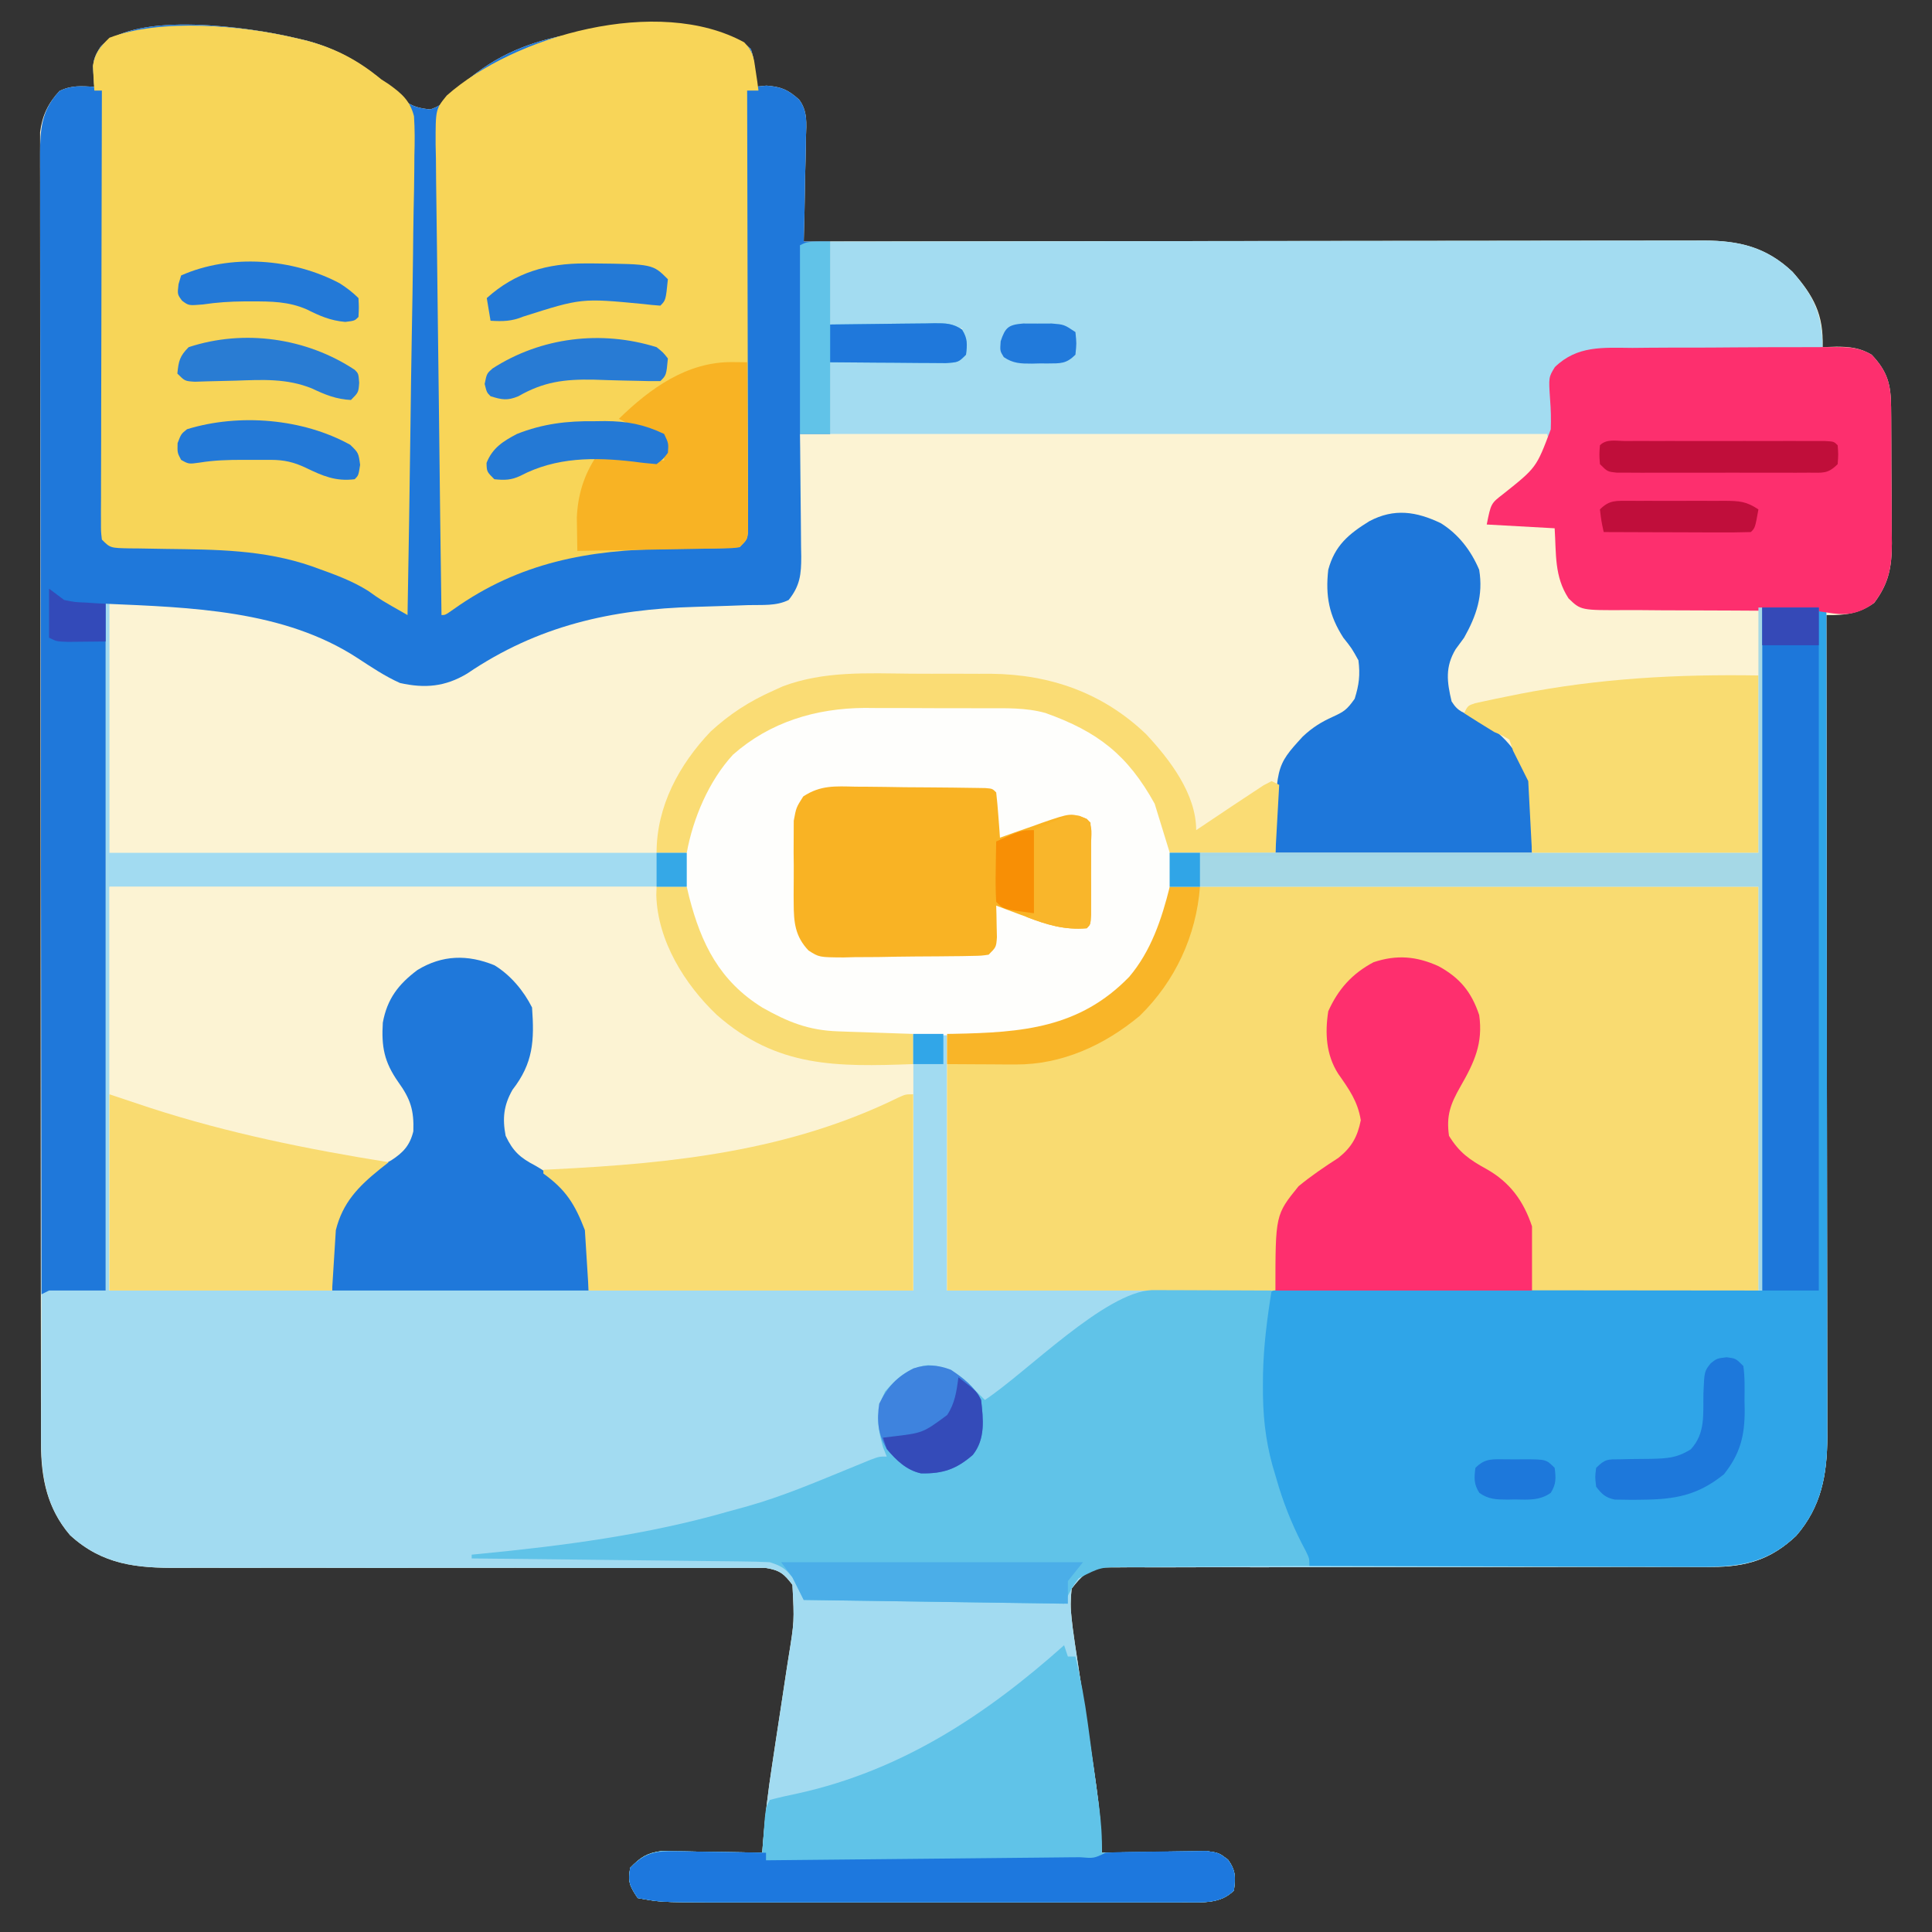 <svg xmlns="http://www.w3.org/2000/svg" width="512" height="512"><rect width="100%" height="100%" fill="#333333" stroke="none"/><path d="M0 0 C1.094 0.257 2.189 0.513 3.316 0.777 C13.867 3.626 21.343 9.099 29.113 16.617 C31.407 18.298 33.192 18.689 36 19 C39.899 17.781 42.201 14.865 45 12 C61.882 -3.047 83.582 -2.757 105 -2 C110.98 -1.588 116.424 -1.181 121 3 C122.158 6.473 122.069 9.361 122 13 C123.031 12.897 124.062 12.794 125.125 12.688 C129.099 13.008 130.808 13.752 133.761 16.381 C136.048 19.369 135.731 22.785 135.586 26.363 C135.577 27.155 135.569 27.947 135.56 28.763 C135.527 31.281 135.451 33.796 135.375 36.312 C135.345 38.024 135.318 39.736 135.293 41.447 C135.227 45.633 135.124 49.816 135 54 C136.891 53.997 136.891 53.997 138.82 53.994 C168.749 53.951 198.679 53.918 228.608 53.898 C232.293 53.895 235.978 53.893 239.663 53.89 C240.763 53.889 240.763 53.889 241.886 53.889 C253.76 53.88 265.633 53.864 277.507 53.846 C289.693 53.827 301.879 53.816 314.065 53.812 C321.583 53.809 329.1 53.8 336.618 53.784 C342.386 53.772 348.153 53.771 353.92 53.774 C356.284 53.773 358.648 53.769 361.012 53.762 C364.241 53.752 367.47 53.754 370.699 53.759 C371.633 53.754 372.567 53.748 373.529 53.742 C382.904 53.785 390.031 55.449 397 62 C402.628 68.363 405.339 73.344 405 82 C406.217 81.959 407.434 81.918 408.688 81.875 C412.255 81.894 414.855 82.165 418 84 C422.228 88.463 423.113 91.859 423.161 97.857 C423.171 98.818 423.18 99.78 423.19 100.77 C423.197 102.319 423.197 102.319 423.203 103.898 C423.209 104.966 423.215 106.034 423.22 107.134 C423.23 109.392 423.236 111.649 423.24 113.907 C423.25 117.355 423.281 120.802 423.312 124.25 C423.319 126.445 423.324 128.641 423.328 130.836 C423.34 131.864 423.353 132.893 423.366 133.952 C423.346 140.293 422.586 144.552 418.688 149.75 C414.77 152.652 410.731 153.104 406 153 C406.002 154.15 406.004 155.301 406.006 156.486 C406.049 183.817 406.082 211.149 406.102 238.48 C406.105 241.847 406.107 245.214 406.11 248.581 C406.111 249.586 406.111 249.586 406.111 250.612 C406.12 261.453 406.136 272.294 406.154 283.135 C406.173 294.265 406.184 305.396 406.188 316.527 C406.191 322.776 406.197 329.025 406.211 335.274 C406.225 341.159 406.229 347.044 406.226 352.929 C406.227 355.085 406.231 357.242 406.238 359.398 C406.248 362.351 406.246 365.303 406.241 368.256 C406.249 369.525 406.249 369.525 406.258 370.82 C406.209 380.838 404.683 389.285 398 397 C391.389 403.262 384.781 405.252 375.662 405.245 C374.957 405.247 374.252 405.249 373.526 405.252 C371.183 405.257 368.839 405.248 366.496 405.24 C364.808 405.241 363.121 405.243 361.433 405.246 C357.808 405.25 354.184 405.249 350.559 405.244 C344.827 405.236 339.096 405.247 333.364 405.261 C317.069 405.299 300.774 405.317 284.479 405.305 C275.472 405.299 266.466 405.311 257.459 405.342 C251.761 405.361 246.064 405.357 240.366 405.338 C236.823 405.331 233.281 405.345 229.739 405.365 C228.096 405.37 226.453 405.366 224.81 405.354 C222.567 405.337 220.327 405.352 218.084 405.374 C216.829 405.374 215.575 405.375 214.282 405.375 C210.084 406.175 208.588 407.659 206 411 C205.669 413.967 205.658 416.095 206 419 C206.141 420.219 206.141 420.219 206.284 421.463 C206.647 424.246 207.065 427.016 207.496 429.789 C207.649 430.81 207.802 431.831 207.96 432.883 C208.447 436.131 208.941 439.378 209.438 442.625 C213.501 469.239 213.501 469.239 214 481 C214.918 480.979 215.836 480.958 216.782 480.937 C220.197 480.868 223.61 480.818 227.025 480.78 C228.501 480.76 229.978 480.733 231.454 480.698 C233.579 480.65 235.703 480.627 237.828 480.609 C239.106 480.588 240.384 480.567 241.7 480.546 C245 481 245 481 247.425 482.829 C249.519 485.715 249.455 487.513 249 491 C245.436 494.564 240.892 494.125 236.068 494.127 C234.88 494.13 233.691 494.133 232.466 494.136 C231.171 494.134 229.875 494.131 228.54 494.129 C227.155 494.131 225.77 494.133 224.385 494.135 C220.628 494.139 216.872 494.137 213.115 494.134 C209.177 494.132 205.239 494.134 201.301 494.136 C194.683 494.138 188.066 494.135 181.448 494.13 C173.813 494.125 166.178 494.127 158.544 494.132 C151.978 494.137 145.412 494.137 138.846 494.135 C134.93 494.133 131.013 494.133 127.097 494.136 C123.41 494.139 119.723 494.137 116.036 494.131 C114.049 494.129 112.062 494.132 110.076 494.136 C97.102 494.105 97.102 494.105 91 493 C88.839 489.758 88.358 488.763 89 485 C91.75 482.185 93.389 481.084 97.322 480.546 C99.168 480.577 99.168 480.577 101.051 480.609 C101.71 480.615 102.368 480.621 103.047 480.627 C105.136 480.649 107.224 480.699 109.312 480.75 C110.735 480.77 112.158 480.788 113.58 480.805 C117.054 480.849 120.527 480.918 124 481 C124.053 480.265 124.107 479.529 124.161 478.772 C124.708 471.696 125.541 464.726 126.629 457.715 C126.945 455.617 127.261 453.518 127.576 451.42 C128.069 448.172 128.564 444.925 129.064 441.678 C129.551 438.504 130.028 435.328 130.504 432.152 C130.654 431.197 130.804 430.241 130.958 429.257 C132.514 419.635 132.514 419.635 132 410 C129.755 407.008 128.57 406.089 124.831 405.503 C122.941 405.506 122.941 405.506 121.012 405.508 C120.308 405.503 119.605 405.499 118.88 405.494 C116.522 405.483 114.166 405.5 111.808 405.518 C110.117 405.515 108.427 405.511 106.737 405.506 C103.095 405.497 99.454 405.501 95.813 405.514 C90.051 405.534 84.29 405.525 78.528 405.51 C65.25 405.481 51.972 405.492 38.695 405.503 C26.539 405.512 14.383 405.513 2.227 405.483 C-3.496 405.469 -9.219 405.475 -14.941 405.496 C-18.51 405.505 -22.079 405.498 -25.648 405.486 C-27.297 405.484 -28.946 405.488 -30.595 405.5 C-41.763 405.578 -50.846 404.701 -59.43 396.836 C-65.473 389.771 -67.121 381.777 -67.131 372.703 C-67.135 371.451 -67.139 370.199 -67.143 368.91 C-67.142 367.528 -67.141 366.147 -67.14 364.766 C-67.143 363.292 -67.146 361.819 -67.149 360.345 C-67.158 356.3 -67.159 352.255 -67.16 348.21 C-67.162 343.846 -67.169 339.482 -67.176 335.118 C-67.19 325.579 -67.196 316.04 -67.2 306.501 C-67.203 300.545 -67.207 294.59 -67.212 288.635 C-67.224 272.149 -67.234 255.663 -67.238 239.177 C-67.238 238.122 -67.238 237.068 -67.238 235.981 C-67.238 234.924 -67.239 233.866 -67.239 232.777 C-67.239 230.635 -67.24 228.492 -67.24 226.35 C-67.24 225.287 -67.241 224.225 -67.241 223.13 C-67.245 205.898 -67.262 188.666 -67.286 171.434 C-67.309 153.744 -67.322 136.055 -67.323 118.365 C-67.324 108.432 -67.33 98.499 -67.348 88.566 C-67.363 80.111 -67.368 71.656 -67.36 63.201 C-67.356 58.887 -67.357 54.572 -67.371 50.258 C-67.384 46.309 -67.383 42.36 -67.37 38.411 C-67.369 36.982 -67.372 35.552 -67.38 34.123 C-67.391 32.181 -67.382 30.239 -67.372 28.297 C-67.373 26.679 -67.373 26.679 -67.374 25.027 C-66.836 20.674 -65.241 17.33 -62.25 14.125 C-59.115 12.558 -56.449 12.801 -53 13 C-53.083 11.783 -53.165 10.566 -53.25 9.312 C-53.463 6.168 -53.029 5.047 -51.316 2.312 C-41.788 -7.2 -11.886 -2.792 0 0 Z " fill="#FCF3D3" transform="translate(78,10)"></path><path d="M0 0 C0.33 0 0.66 0 1 0 C1 82.5 1 165 1 250 C5.95 250 10.9 250 16 250 C16 189.94 16 129.88 16 68 C16.33 68 16.66 68 17 68 C17 89.78 17 111.56 17 134 C67.49 134 117.98 134 170 134 C170 136.97 170 139.94 170 143 C119.51 143 69.02 143 17 143 C17 178.31 17 213.62 17 250 C36.47 250 55.94 250 76 250 C76 244.72 76 239.44 76 234 C77.734 227.246 80.555 222.205 86.441 218.438 C88.176 217.427 89.927 216.443 91.695 215.492 C94.88 213.43 96.624 211.528 97.539 207.809 C97.742 202.222 96.79 199.243 93.5 194.688 C89.812 189.395 89.062 185.424 89.449 179.02 C90.598 172.722 93.571 168.85 98.625 165.062 C104.039 161.754 108.897 161.22 115.055 162.391 C121.026 164.203 124.382 168.06 128 173 C130.197 177.393 129.328 183.205 129 188 C127.693 191.595 126.152 193.804 123.812 196.812 C121.487 200.903 121.109 204.383 122 209 C123.93 213.088 125.838 214.812 129.812 216.875 C137.652 221.343 140.429 225.668 144 234 C144 239.28 144 244.56 144 250 C172.38 250 200.76 250 230 250 C230 227.56 230 205.12 230 182 C232.97 182 235.94 182 239 182 C239 204.44 239 226.88 239 250 C310.28 250 381.56 250 455 250 C455 190.27 455 130.54 455 69 C470 69 470 69 472 70 C472.046 98.621 472.081 127.242 472.102 155.863 C472.105 159.244 472.107 162.626 472.11 166.008 C472.111 167.018 472.111 167.018 472.111 168.048 C472.12 178.938 472.136 189.827 472.154 200.716 C472.173 211.897 472.184 223.077 472.188 234.258 C472.191 240.535 472.197 246.811 472.211 253.088 C472.225 259 472.229 264.911 472.226 270.822 C472.227 272.989 472.231 275.155 472.238 277.321 C472.248 280.287 472.246 283.252 472.241 286.218 C472.249 287.493 472.249 287.493 472.258 288.794 C472.209 298.822 470.69 307.276 464 315 C457.389 321.262 450.781 323.252 441.662 323.245 C440.957 323.247 440.252 323.249 439.526 323.252 C437.183 323.257 434.839 323.248 432.496 323.24 C430.808 323.241 429.121 323.243 427.433 323.246 C423.808 323.25 420.184 323.249 416.559 323.244 C410.827 323.236 405.096 323.247 399.364 323.261 C383.069 323.299 366.774 323.317 350.479 323.305 C341.472 323.299 332.466 323.311 323.459 323.342 C317.761 323.361 312.064 323.357 306.366 323.338 C302.823 323.331 299.281 323.345 295.739 323.365 C294.096 323.37 292.453 323.366 290.81 323.354 C288.567 323.337 286.327 323.352 284.084 323.374 C282.829 323.374 281.575 323.375 280.282 323.375 C276.084 324.175 274.588 325.659 272 329 C271.669 331.967 271.658 334.095 272 337 C272.141 338.219 272.141 338.219 272.284 339.463 C272.647 342.246 273.065 345.016 273.496 347.789 C273.649 348.81 273.802 349.831 273.96 350.883 C274.447 354.131 274.941 357.378 275.438 360.625 C279.501 387.239 279.501 387.239 280 399 C280.918 398.979 281.836 398.958 282.782 398.937 C286.197 398.868 289.61 398.818 293.025 398.78 C294.501 398.76 295.978 398.733 297.454 398.698 C299.579 398.65 301.703 398.627 303.828 398.609 C305.106 398.588 306.384 398.567 307.7 398.546 C311 399 311 399 313.425 400.829 C315.519 403.715 315.455 405.513 315 409 C311.436 412.564 306.892 412.125 302.068 412.127 C300.88 412.13 299.691 412.133 298.466 412.136 C297.171 412.134 295.875 412.131 294.54 412.129 C293.155 412.131 291.77 412.133 290.385 412.135 C286.628 412.139 282.872 412.137 279.115 412.134 C275.177 412.132 271.239 412.134 267.301 412.136 C260.683 412.138 254.066 412.135 247.448 412.13 C239.813 412.125 232.178 412.127 224.544 412.132 C217.978 412.137 211.412 412.137 204.846 412.135 C200.93 412.133 197.013 412.133 193.097 412.136 C189.41 412.139 185.723 412.137 182.036 412.131 C180.049 412.129 178.062 412.132 176.076 412.136 C163.102 412.105 163.102 412.105 157 411 C154.839 407.758 154.358 406.763 155 403 C157.75 400.185 159.389 399.084 163.322 398.546 C165.168 398.577 165.168 398.577 167.051 398.609 C167.71 398.615 168.368 398.621 169.047 398.627 C171.136 398.649 173.224 398.699 175.312 398.75 C176.735 398.77 178.158 398.788 179.58 398.805 C183.054 398.849 186.527 398.918 190 399 C190.053 398.265 190.107 397.529 190.161 396.772 C190.708 389.696 191.541 382.726 192.629 375.715 C192.945 373.617 193.261 371.518 193.576 369.42 C194.069 366.172 194.564 362.925 195.064 359.678 C195.551 356.504 196.028 353.328 196.504 350.152 C196.654 349.197 196.804 348.241 196.958 347.257 C198.514 337.635 198.514 337.635 198 328 C195.755 325.008 194.57 324.089 190.831 323.503 C188.941 323.506 188.941 323.506 187.012 323.508 C186.308 323.503 185.605 323.499 184.88 323.494 C182.522 323.483 180.166 323.5 177.808 323.518 C176.117 323.515 174.427 323.511 172.737 323.506 C169.095 323.497 165.454 323.501 161.813 323.514 C156.051 323.534 150.29 323.525 144.528 323.51 C131.25 323.481 117.972 323.492 104.695 323.503 C92.539 323.512 80.383 323.513 68.227 323.483 C62.504 323.469 56.781 323.475 51.059 323.496 C47.49 323.505 43.921 323.498 40.352 323.486 C38.703 323.484 37.054 323.488 35.405 323.5 C24.237 323.578 15.154 322.701 6.57 314.836 C-0.102 307.035 -1.162 298.359 -1.105 288.44 C-1.105 287.591 -1.104 286.742 -1.103 285.867 C-1.099 283.024 -1.088 280.181 -1.076 277.337 C-1.072 275.286 -1.067 273.236 -1.064 271.185 C-1.052 265.613 -1.033 260.041 -1.012 254.47 C-1 251.023 -0.989 247.576 -0.979 244.129 C-0.931 228.639 -0.871 213.148 -0.806 197.658 C-0.778 190.783 -0.75 183.909 -0.722 177.035 C-0.673 164.787 -0.623 152.539 -0.573 140.291 C-0.524 128.431 -0.475 116.572 -0.427 104.712 C-0.424 103.974 -0.421 103.237 -0.418 102.477 C-0.403 98.774 -0.388 95.072 -0.373 91.369 C-0.25 60.913 -0.125 30.456 0 0 Z " fill="#A2DBF1" transform="translate(12,92)"></path><path d="M0 0 C1.135 -0.007 2.27 -0.013 3.44 -0.02 C5.831 -0.03 8.222 -0.035 10.613 -0.035 C14.241 -0.039 17.867 -0.075 21.494 -0.113 C23.829 -0.119 26.165 -0.123 28.5 -0.125 C29.569 -0.139 30.638 -0.154 31.74 -0.169 C44.089 -0.095 55.872 3.979 65.137 12.301 C75.499 23.154 77.949 33.472 77.949 48.336 C129.429 48.336 180.909 48.336 233.949 48.336 C233.949 83.646 233.949 118.956 233.949 155.336 C162.999 155.336 92.049 155.336 18.949 155.336 C18.949 132.896 18.949 110.456 18.949 87.336 C15.979 87.336 13.009 87.336 9.949 87.336 C9.949 109.776 9.949 132.216 9.949 155.336 C-18.431 155.336 -46.811 155.336 -76.051 155.336 C-76.381 150.056 -76.711 144.776 -77.051 139.336 C-80.806 129.395 -86.24 124.657 -95.352 119.609 C-97.989 117.633 -98.824 115.474 -99.457 112.293 C-99.719 106.31 -98.052 103.019 -94.461 98.281 C-90.755 93.169 -91.3 86.338 -92.051 80.336 C-94.708 74.568 -98.954 70.89 -104.863 68.648 C-112.027 67.625 -117.039 68.208 -123.051 72.336 C-128.565 78.14 -129.648 83.009 -129.586 90.891 C-128.828 95.772 -126.46 98.756 -123.629 102.703 C-121.11 106.906 -120.903 110.621 -122.051 115.336 C-124.69 119.91 -127.488 121.664 -132.051 124.211 C-137.028 127.029 -139.771 130.098 -142.051 135.336 C-143.676 141.836 -143.633 148.649 -144.051 155.336 C-163.521 155.336 -182.991 155.336 -203.051 155.336 C-203.051 120.026 -203.051 84.716 -203.051 48.336 C-152.561 48.336 -102.071 48.336 -50.051 48.336 C-50.051 44.376 -50.051 40.416 -50.051 36.336 C-47.746 25.838 -42.733 15.976 -34.051 9.336 C-22.688 2.133 -13.282 0.027 0 0 Z " fill="#FCF3D3" transform="translate(232.051,186.664)"></path><path d="M0 0 C1.094 0.257 2.189 0.513 3.316 0.777 C13.867 3.626 21.343 9.099 29.113 16.617 C31.407 18.298 33.192 18.689 36 19 C39.899 17.781 42.201 14.865 45 12 C61.882 -3.047 83.582 -2.757 105 -2 C110.98 -1.588 116.424 -1.181 121 3 C122.158 6.473 122.069 9.361 122 13 C123.031 12.897 124.062 12.794 125.125 12.688 C129.099 13.008 130.808 13.752 133.761 16.381 C136.048 19.369 135.731 22.785 135.586 26.363 C135.577 27.155 135.569 27.947 135.56 28.763 C135.527 31.281 135.451 33.796 135.375 36.312 C135.345 38.024 135.318 39.736 135.293 41.447 C135.227 45.633 135.124 49.816 135 54 C137.31 54 139.62 54 142 54 C142 61.26 142 68.52 142 76 C144.347 75.965 146.695 75.93 149.113 75.895 C151.387 75.871 153.661 75.853 155.934 75.835 C157.514 75.82 159.095 75.8 160.675 75.774 C162.946 75.737 165.217 75.72 167.488 75.707 C168.548 75.684 168.548 75.684 169.629 75.66 C172.546 75.659 174.514 75.661 176.95 77.358 C178.436 79.682 178.346 81.301 178 84 C176 86 176 86 172.652 86.227 C171.224 86.227 169.795 86.215 168.367 86.195 C167.239 86.191 167.239 86.191 166.089 86.187 C163.684 86.176 161.28 86.15 158.875 86.125 C157.246 86.115 155.617 86.106 153.988 86.098 C149.992 86.077 145.996 86.038 142 86 C142 92.27 142 98.54 142 105 C139.36 105 136.72 105 134 105 C134.024 106.733 134.024 106.733 134.048 108.501 C134.102 112.796 134.136 117.092 134.165 121.388 C134.18 123.245 134.2 125.103 134.226 126.96 C134.263 129.634 134.28 132.307 134.293 134.98 C134.308 135.808 134.324 136.635 134.34 137.487 C134.341 142.151 134.042 145.215 131 149 C127.687 150.656 123.968 150.261 120.32 150.359 C118.504 150.423 116.687 150.489 114.871 150.555 C112.029 150.654 109.187 150.748 106.343 150.823 C84.001 151.433 64.46 155.839 45.812 168.5 C40.003 171.995 34.587 172.484 28 171 C24 169.212 20.394 166.777 16.734 164.387 C-2.82 151.634 -27.523 150.977 -50 150 C-50 210.06 -50 270.12 -50 332 C-54.95 332 -59.9 332 -65 332 C-65.66 332.33 -66.32 332.66 -67 333 C-67.069 293.483 -67.122 253.965 -67.153 214.448 C-67.157 209.784 -67.161 205.12 -67.165 200.456 C-67.166 199.528 -67.166 198.599 -67.167 197.642 C-67.18 182.602 -67.204 167.562 -67.231 152.521 C-67.259 137.092 -67.276 121.663 -67.282 106.234 C-67.286 96.711 -67.299 87.188 -67.324 77.665 C-67.34 71.137 -67.344 64.61 -67.341 58.082 C-67.339 54.314 -67.342 50.547 -67.358 46.779 C-67.375 42.695 -67.369 38.612 -67.361 34.528 C-67.37 33.336 -67.378 32.143 -67.387 30.914 C-67.351 24.201 -67.035 19.251 -62.25 14.125 C-59.115 12.558 -56.449 12.801 -53 13 C-53.083 11.783 -53.165 10.566 -53.25 9.312 C-53.463 6.168 -53.029 5.047 -51.316 2.312 C-41.788 -7.2 -11.886 -2.792 0 0 Z " fill="#1F78DA" transform="translate(78,10)"></path><path d="M0 0 C51.48 0 102.96 0 156 0 C156 35.31 156 70.62 156 107 C85.05 107 14.1 107 -59 107 C-59 84.56 -59 62.12 -59 39 C-51.74 38.67 -44.48 38.34 -37 38 C-24.276 35.064 -14.596 29.879 -7 19 C-3.845 12.85 -1.899 6.648 0 0 Z " fill="#F9DB71" transform="translate(310,235)"></path><path d="M0 0 C15 0 15 0 17 1 C17.046 29.621 17.081 58.242 17.102 86.863 C17.105 90.244 17.107 93.626 17.11 97.008 C17.11 97.682 17.111 98.355 17.111 99.048 C17.12 109.938 17.136 120.827 17.154 131.716 C17.173 142.897 17.184 154.077 17.188 165.258 C17.191 171.535 17.197 177.811 17.211 184.088 C17.225 190 17.229 195.911 17.226 201.822 C17.227 203.989 17.231 206.155 17.238 208.321 C17.248 211.287 17.246 214.252 17.241 217.218 C17.246 218.068 17.252 218.918 17.258 219.794 C17.209 229.822 15.69 238.276 9 246 C1.042 253.538 -6.695 254.3 -17.26 254.227 C-18.929 254.227 -18.929 254.227 -20.632 254.228 C-24.295 254.227 -27.958 254.211 -31.621 254.195 C-34.167 254.192 -36.713 254.189 -39.259 254.187 C-45.265 254.18 -51.271 254.164 -57.278 254.144 C-64.119 254.122 -70.961 254.111 -77.803 254.101 C-91.868 254.08 -105.934 254.045 -120 254 C-121.122 251.798 -122.24 249.593 -123.355 247.387 C-123.67 246.771 -123.984 246.155 -124.308 245.52 C-127.164 239.857 -129.315 234.121 -131 228 C-131.226 227.202 -131.451 226.404 -131.684 225.582 C-134.796 212.08 -134.319 195.446 -131 182 C-130 181 -130 181 -127.847 180.877 C-126.41 180.878 -126.41 180.878 -124.944 180.88 C-123.852 180.878 -122.759 180.877 -121.633 180.876 C-120.418 180.879 -119.204 180.883 -117.953 180.886 C-116.664 180.886 -115.375 180.886 -114.048 180.886 C-110.55 180.886 -107.053 180.892 -103.556 180.899 C-100.279 180.904 -97.001 180.905 -93.724 180.905 C-84.128 180.911 -74.533 180.925 -64.938 180.938 C-43.508 180.958 -22.079 180.979 0 181 C0 121.27 0 61.54 0 0 Z " fill="#2FA5E8" transform="translate(467,161)"></path><path d="M0 0 C30.311 -0.045 60.622 -0.081 90.933 -0.102 C94.513 -0.105 98.093 -0.107 101.672 -0.11 C102.741 -0.111 102.741 -0.111 103.832 -0.111 C115.366 -0.12 126.9 -0.136 138.434 -0.154 C150.272 -0.173 162.11 -0.184 173.948 -0.188 C180.596 -0.191 187.244 -0.197 193.892 -0.211 C200.15 -0.225 206.408 -0.229 212.665 -0.226 C214.961 -0.227 217.257 -0.231 219.554 -0.238 C222.691 -0.248 225.828 -0.246 228.965 -0.241 C230.325 -0.249 230.325 -0.249 231.712 -0.258 C241.01 -0.215 248.096 1.509 255 8 C261.083 14.877 263.092 19.921 263 29 C262.199 29.001 261.398 29.003 260.573 29.004 C253.01 29.022 245.448 29.064 237.886 29.132 C233.998 29.166 230.111 29.191 226.224 29.196 C222.469 29.2 218.715 29.228 214.961 29.273 C213.531 29.286 212.102 29.291 210.672 29.286 C201.922 28.95 201.922 28.95 194.125 32.24 C191.922 35.101 191.241 36.313 191.195 39.863 C191.17 40.75 191.144 41.636 191.117 42.549 C191.12 43.461 191.122 44.373 191.125 45.312 C191.104 46.244 191.084 47.175 191.062 48.135 C191.016 50.424 190.996 52.71 191 55 C190.67 53.68 190.34 52.36 190 51 C127.3 51 64.6 51 0 51 C0 44.73 0 38.46 0 32 C2.443 31.939 4.886 31.879 7.402 31.816 C9.759 31.755 12.115 31.691 14.471 31.628 C16.114 31.584 17.756 31.543 19.398 31.503 C21.754 31.445 24.109 31.381 26.465 31.316 C27.203 31.3 27.942 31.283 28.703 31.266 C32.143 31.465 32.143 31.465 35 30 C35 27.69 35 25.38 35 23 C23.45 22.67 11.9 22.34 0 22 C0 14.74 0 7.48 0 0 Z " fill="#A3DCF1" transform="translate(220,64)"></path><path d="M0 0 C1.642 0.385 1.642 0.385 3.316 0.777 C11.003 2.853 16.876 5.942 23 11 C23.649 11.419 24.298 11.838 24.967 12.27 C28.392 14.728 30.648 16.617 31.712 20.794 C31.945 24.284 31.924 27.691 31.816 31.187 C31.808 32.505 31.799 33.823 31.79 35.18 C31.766 38.778 31.692 42.373 31.609 45.97 C31.531 49.735 31.498 53.5 31.461 57.265 C31.383 64.388 31.264 71.509 31.131 78.631 C30.981 86.742 30.876 94.853 30.776 102.965 C30.568 119.644 30.303 136.322 30 153 C22.922 148.985 22.922 148.985 19.625 146.625 C15.539 144.053 11.212 142.434 6.688 140.812 C6.001 140.563 5.314 140.313 4.606 140.055 C-8.118 135.662 -20.775 135.636 -34.073 135.468 C-36.487 135.435 -38.902 135.39 -41.316 135.344 C-42.059 135.338 -42.802 135.333 -43.567 135.328 C-48.774 135.226 -48.774 135.226 -51 133 C-51.246 130.895 -51.246 130.895 -51.241 128.242 C-51.243 127.238 -51.246 126.234 -51.249 125.199 C-51.238 123.541 -51.238 123.541 -51.227 121.849 C-51.227 120.688 -51.228 119.527 -51.228 118.331 C-51.227 114.478 -51.211 110.626 -51.195 106.773 C-51.192 104.108 -51.189 101.443 -51.187 98.778 C-51.181 92.47 -51.164 86.163 -51.144 79.855 C-51.122 72.675 -51.111 65.495 -51.101 58.315 C-51.08 43.543 -51.045 28.772 -51 14 C-51.66 14 -52.32 14 -53 14 C-53.109 12.606 -53.186 11.209 -53.25 9.812 C-53.296 9.035 -53.343 8.258 -53.391 7.457 C-52.841 4.001 -51.472 2.435 -49 0 C-35.347 -5.211 -13.869 -3.258 0 0 Z " fill="#F7D558" transform="translate(78,10)"></path><path d="M0 0 C2.374 2.374 2.566 4.177 3.031 7.469 C3.181 8.463 3.33 9.456 3.484 10.48 C3.582 11.24 3.68 11.999 3.781 12.781 C2.791 12.781 1.801 12.781 0.781 12.781 C0.783 13.393 0.785 14.004 0.787 14.634 C0.831 29.498 0.864 44.361 0.885 59.225 C0.895 66.412 0.909 73.6 0.932 80.788 C0.952 87.051 0.965 93.315 0.969 99.578 C0.972 102.896 0.979 106.214 0.993 109.531 C1.007 113.231 1.009 116.931 1.008 120.63 C1.015 121.736 1.023 122.841 1.03 123.981 C1.027 124.985 1.025 125.989 1.022 127.023 C1.024 127.899 1.025 128.774 1.027 129.677 C0.781 131.781 0.781 131.781 -1.219 133.781 C-3.682 133.991 -6.042 134.082 -8.508 134.09 C-10.023 134.115 -11.539 134.14 -13.055 134.166 C-15.426 134.194 -17.797 134.218 -20.168 134.238 C-41.138 134.44 -59.571 137.816 -77.023 150.242 C-79.219 151.781 -79.219 151.781 -80.219 151.781 C-80.466 134.414 -80.685 117.046 -80.869 99.678 C-80.955 91.613 -81.051 83.549 -81.169 75.485 C-81.271 68.455 -81.356 61.426 -81.42 54.396 C-81.455 50.674 -81.498 46.953 -81.562 43.232 C-81.634 39.076 -81.666 34.92 -81.695 30.763 C-81.722 29.532 -81.749 28.3 -81.777 27.032 C-81.79 17.732 -81.79 17.732 -78.814 14.08 C-60.881 -1.805 -22.798 -12.523 0 0 Z " fill="#F8D558" transform="translate(197.219,11.219)"></path><path d="M0 0 C1.135 -0.007 2.27 -0.013 3.44 -0.02 C5.831 -0.03 8.222 -0.035 10.613 -0.035 C14.241 -0.039 17.867 -0.075 21.494 -0.113 C23.829 -0.119 26.165 -0.123 28.5 -0.125 C29.569 -0.139 30.638 -0.154 31.74 -0.169 C44.089 -0.095 55.872 3.979 65.137 12.301 C74.399 22.002 78.297 32.435 78.16 45.602 C77.445 58.271 72.505 68.791 63.285 77.516 C52.556 85.876 41.25 87.647 28.086 87.672 C26.244 87.682 26.244 87.682 24.365 87.692 C21.776 87.702 19.186 87.707 16.597 87.707 C12.66 87.711 8.724 87.747 4.787 87.785 C2.262 87.791 -0.264 87.795 -2.789 87.797 C-3.954 87.811 -5.119 87.826 -6.319 87.84 C-18.863 87.771 -28.732 83.752 -38.051 75.336 C-47.564 64.801 -50.919 54.283 -50.367 40.359 C-49.64 29.133 -44.464 18.708 -36.227 11 C-24.852 2.3 -13.947 0.029 0 0 Z " fill="#FEFEFC" transform="translate(232.051,186.664)"></path><path d="M0 0 C1.476 0 2.952 0.006 4.427 0.016 C5.203 0.017 5.978 0.019 6.777 0.02 C9.264 0.026 11.75 0.038 14.236 0.051 C15.918 0.056 17.599 0.061 19.281 0.065 C23.412 0.076 27.543 0.093 31.674 0.114 C31.462 1.437 31.462 1.437 31.247 2.787 C30.104 10.291 29.314 17.586 29.361 25.176 C29.365 26.121 29.369 27.067 29.374 28.041 C29.492 35.391 30.443 42.087 32.674 49.114 C33.126 50.647 33.126 50.647 33.588 52.211 C35.442 58.175 37.765 63.651 40.72 69.153 C41.674 71.114 41.674 71.114 41.674 73.114 C40.958 73.115 40.243 73.116 39.505 73.118 C32.752 73.136 25.999 73.177 19.246 73.246 C15.774 73.28 12.303 73.305 8.831 73.309 C4.837 73.314 0.844 73.359 -3.151 73.406 C-4.394 73.403 -5.636 73.399 -6.917 73.395 C-13.668 73.414 -13.668 73.414 -19.525 76.408 C-21.497 79.249 -21.497 79.249 -23.326 83.114 C-46.096 82.784 -68.866 82.454 -92.326 82.114 C-93.316 80.134 -94.306 78.154 -95.326 76.114 C-97.367 73.648 -98.196 73.157 -101.326 72.114 C-103.865 71.994 -106.379 71.928 -108.919 71.908 C-109.69 71.898 -110.461 71.888 -111.255 71.878 C-113.804 71.847 -116.352 71.822 -118.901 71.797 C-120.668 71.777 -122.434 71.756 -124.201 71.734 C-128.852 71.679 -133.503 71.63 -138.154 71.581 C-142.9 71.531 -147.645 71.475 -152.391 71.42 C-161.703 71.313 -171.015 71.211 -180.326 71.114 C-180.326 70.784 -180.326 70.454 -180.326 70.114 C-179.235 70.009 -179.235 70.009 -178.121 69.902 C-155.793 67.722 -133.927 64.881 -112.326 58.685 C-110.602 58.192 -108.871 57.723 -107.139 57.258 C-98.079 54.692 -89.434 51.034 -80.73 47.466 C-79.675 47.035 -78.62 46.604 -77.533 46.16 C-76.579 45.767 -75.625 45.373 -74.642 44.968 C-72.326 44.114 -72.326 44.114 -70.326 44.114 C-70.656 43.289 -70.986 42.464 -71.326 41.614 C-72.895 36.124 -73.274 32.084 -70.764 26.864 C-67.483 23.162 -64.395 20.47 -59.342 19.883 C-53.56 20.186 -50.256 23.11 -46.326 27.114 C-45.336 28.104 -45.336 28.104 -44.326 29.114 C-33.461 22.012 -12.476 0.426 0 0 Z " fill="#60C3E8" transform="translate(305.326,341.886)"></path><path d="M0 0 C3.985 -0.036 6.901 -0.02 10.405 2.024 C14.633 6.487 15.518 9.883 15.566 15.881 C15.576 16.843 15.586 17.804 15.595 18.794 C15.6 19.827 15.604 20.859 15.608 21.923 C15.614 22.99 15.62 24.058 15.626 25.158 C15.635 27.416 15.642 29.674 15.645 31.931 C15.655 35.379 15.686 38.827 15.718 42.274 C15.724 44.47 15.73 46.665 15.733 48.86 C15.746 49.888 15.758 50.917 15.771 51.976 C15.751 58.317 14.991 62.576 11.093 67.774 C7.547 70.401 4.463 71.167 0.108 70.579 C-1.114 70.396 -2.336 70.213 -3.595 70.024 C-5.76 69.94 -7.927 69.899 -10.093 69.898 C-11.338 69.894 -12.583 69.891 -13.865 69.887 C-14.52 69.887 -15.175 69.886 -15.849 69.886 C-19.353 69.882 -22.857 69.851 -26.36 69.825 C-30.802 69.795 -35.244 69.772 -39.686 69.774 C-43.293 69.775 -46.899 69.751 -50.505 69.712 C-51.875 69.701 -53.244 69.7 -54.613 69.708 C-66.646 69.768 -66.646 69.768 -69.909 66.607 C-73.709 60.785 -73.157 54.911 -73.595 48.024 C-79.535 47.694 -85.475 47.364 -91.595 47.024 C-90.478 41.443 -90.478 41.443 -87.251 38.958 C-78.433 31.947 -78.433 31.947 -74.626 21.805 C-74.527 19.135 -74.586 16.566 -74.804 13.903 C-75.203 8.016 -75.203 8.016 -73.541 5.307 C-67.606 -0.451 -60.808 0.164 -52.974 0.22 C-51.545 0.208 -50.117 0.194 -48.689 0.178 C-44.942 0.142 -41.196 0.142 -37.449 0.149 C-33.653 0.15 -29.857 0.117 -26.062 0.087 C-19.299 0.038 -12.537 0.018 -5.774 0.025 C-3.849 0.024 -1.925 0.018 0 0 Z " fill="#FD2F6E" transform="translate(485.595,91.976)"></path><path d="M0 0 C0.495 1.485 0.495 1.485 1 3 C1.66 3 2.32 3 3 3 C4.392 8.895 5.49 14.758 6.289 20.762 C6.397 21.556 6.505 22.35 6.617 23.169 C6.842 24.831 7.066 26.494 7.287 28.157 C7.626 30.692 7.973 33.226 8.32 35.76 C8.54 37.385 8.758 39.011 8.977 40.637 C9.08 41.387 9.183 42.137 9.289 42.91 C9.824 46.97 10.106 50.906 10 55 C11.377 54.969 11.377 54.969 12.782 54.937 C16.197 54.868 19.61 54.818 23.025 54.78 C24.501 54.76 25.978 54.733 27.454 54.698 C29.579 54.65 31.703 54.627 33.828 54.609 C35.106 54.588 36.384 54.567 37.7 54.546 C41 55 41 55 43.425 56.829 C45.519 59.715 45.455 61.513 45 65 C41.436 68.564 36.892 68.125 32.068 68.127 C30.88 68.13 29.691 68.133 28.466 68.136 C27.171 68.134 25.875 68.131 24.54 68.129 C23.155 68.131 21.77 68.133 20.385 68.135 C16.628 68.139 12.872 68.137 9.115 68.134 C5.177 68.132 1.239 68.134 -2.699 68.136 C-9.317 68.138 -15.934 68.135 -22.552 68.13 C-30.187 68.125 -37.822 68.127 -45.456 68.132 C-52.022 68.137 -58.588 68.137 -65.154 68.135 C-69.07 68.133 -72.987 68.133 -76.903 68.136 C-80.59 68.139 -84.277 68.137 -87.964 68.131 C-89.951 68.129 -91.938 68.132 -93.924 68.136 C-106.898 68.105 -106.898 68.105 -113 67 C-115.161 63.758 -115.642 62.763 -115 59 C-112.25 56.185 -110.611 55.084 -106.678 54.546 C-104.832 54.577 -104.832 54.577 -102.949 54.609 C-101.961 54.618 -101.961 54.618 -100.953 54.627 C-98.864 54.649 -96.776 54.699 -94.688 54.75 C-93.265 54.77 -91.842 54.788 -90.42 54.805 C-86.946 54.849 -83.473 54.918 -80 55 C-79.909 53.735 -79.909 53.735 -79.816 52.445 C-79.733 51.35 -79.649 50.254 -79.562 49.125 C-79.481 48.034 -79.4 46.944 -79.316 45.82 C-79 43 -79 43 -78 41 C-75.478 40.334 -72.99 39.771 -70.438 39.25 C-43.109 33.195 -20.695 18.498 0 0 Z " fill="#60C3E8" transform="translate(282,436)"></path><path d="M0 0 C4.684 2.921 8.011 7.281 10.148 12.34 C11.257 19.08 9.435 24.499 6.148 30.34 C5.406 31.35 4.663 32.361 3.898 33.402 C1.118 38.07 1.575 41.94 2.836 47.215 C4.571 50.024 6.055 50.285 9.148 51.34 C16.938 56.046 19.985 60.013 24.148 68.34 C24.148 74.61 24.148 80.88 24.148 87.34 C1.708 87.34 -20.732 87.34 -43.852 87.34 C-43.852 64.458 -43.852 64.458 -36.602 56.527 C-34.096 54.173 -31.731 52.681 -28.602 51.277 C-25.593 49.901 -24.87 49.366 -22.852 46.527 C-21.685 42.809 -21.367 40.217 -21.852 36.34 C-23.602 33.173 -23.602 33.173 -25.852 30.34 C-29.633 24.458 -30.63 19.289 -29.852 12.34 C-28.133 5.942 -24.476 2.875 -18.973 -0.531 C-12.393 -4.033 -6.479 -3.107 0 0 Z " fill="#1E77DA" transform="translate(381.852,138.66)"></path><path d="M0 0 C5.616 3.065 8.703 6.798 10.75 12.938 C11.824 20.443 9.44 25.524 5.75 31.938 C3.13 36.544 1.987 39.596 2.75 44.938 C5.455 49.356 8.18 51.275 12.688 53.75 C18.904 57.257 22.503 62.196 24.75 68.938 C24.75 74.547 24.75 80.157 24.75 85.938 C2.31 85.938 -20.13 85.938 -43.25 85.938 C-43.25 65.879 -43.25 65.879 -37.125 58.312 C-33.762 55.534 -30.22 53.143 -26.555 50.781 C-23.038 47.968 -21.502 45.2 -20.625 40.812 C-21.437 35.781 -23.728 32.621 -26.621 28.488 C-29.828 23.467 -30.145 17.76 -29.25 11.938 C-26.599 6.038 -22.921 1.962 -17.25 -1.062 C-11.133 -3.101 -5.868 -2.675 0 0 Z " fill="#FE2F6E" transform="translate(381.25,256.062)"></path><path d="M0 0 C4.24 2.576 7.748 6.765 9.961 11.191 C10.592 19.984 10.285 25.918 4.773 33.004 C2.448 37.094 2.07 40.574 2.961 45.191 C4.891 49.279 6.799 51.003 10.773 53.066 C18.613 57.535 21.39 61.86 24.961 70.191 C24.961 75.471 24.961 80.751 24.961 86.191 C2.521 86.191 -19.919 86.191 -43.039 86.191 C-43.039 64.764 -43.039 64.764 -36.699 57.629 C-33.869 55.179 -30.63 53.451 -27.344 51.684 C-24.159 49.622 -22.415 47.719 -21.5 44 C-21.298 38.413 -22.249 35.434 -25.539 30.879 C-29.228 25.586 -29.977 21.616 -29.59 15.211 C-28.441 8.913 -25.468 5.042 -20.414 1.254 C-13.816 -2.778 -7.073 -2.893 0 0 Z " fill="#1F78DA" transform="translate(131.039,255.809)"></path><path d="M0 0 C0 17.16 0 34.32 0 52 C-28.38 52 -56.76 52 -86 52 C-86.33 46.72 -86.66 41.44 -87 36 C-89.668 29.064 -92.051 25.289 -98 21 C-98 20.67 -98 20.34 -98 20 C-96.596 19.933 -96.596 19.933 -95.165 19.864 C-63.626 18.306 -32.77 15.017 -3.969 0.883 C-2 0 -2 0 0 0 Z " fill="#F9DC72" transform="translate(242,290)"></path><path d="M0 0 C0 15.51 0 31.02 0 47 C-19.8 47 -39.6 47 -60 47 C-60.495 37.595 -60.495 37.595 -61 28 C-62.32 25.36 -63.64 22.72 -65 20 C-65.33 19.01 -65.66 18.02 -66 17 C-67.831 15.917 -67.831 15.917 -70 15 C-71.426 14.141 -72.843 13.266 -74.25 12.375 C-74.956 11.929 -75.663 11.483 -76.391 11.023 C-76.922 10.686 -77.453 10.348 -78 10 C-77 8 -77 8 -75.096 7.362 C-73.844 7.092 -73.844 7.092 -72.566 6.816 C-71.148 6.51 -71.148 6.51 -69.702 6.198 C-68.666 5.988 -67.63 5.779 -66.562 5.562 C-65.487 5.344 -64.412 5.126 -63.304 4.902 C-42.109 0.76 -21.575 -0.341 0 0 Z " fill="#F9DC71" transform="translate(466,179)"></path><path d="M0 0 C1.551 0.007 1.551 0.007 3.133 0.014 C6.428 0.036 9.721 0.092 13.016 0.148 C15.249 0.165 17.482 0.179 19.715 0.191 C23.782 0.225 27.85 0.26 31.917 0.331 C33.143 0.35 33.143 0.35 34.395 0.37 C36.266 0.523 36.266 0.523 37.266 1.523 C37.5 3.539 37.679 5.562 37.828 7.586 C37.912 8.691 37.996 9.795 38.082 10.934 C38.143 11.788 38.203 12.643 38.266 13.523 C39.507 13.079 40.748 12.634 42.027 12.176 C43.669 11.604 45.311 11.032 46.953 10.461 C47.77 10.166 48.586 9.872 49.428 9.568 C57.064 6.941 57.064 6.941 61.266 8.523 C63.068 10.326 62.396 13.064 62.398 15.492 C62.4 16.703 62.401 17.913 62.402 19.16 C62.398 20.435 62.395 21.71 62.391 23.023 C62.394 24.298 62.398 25.573 62.402 26.887 C62.401 28.097 62.4 29.308 62.398 30.555 C62.397 31.674 62.396 32.794 62.395 33.947 C62.266 36.523 62.266 36.523 61.266 37.523 C55.336 38.017 50.836 36.619 45.328 34.523 C44.549 34.237 43.77 33.951 42.967 33.656 C41.063 32.955 39.164 32.241 37.266 31.523 C37.289 32.294 37.312 33.065 37.336 33.859 C37.354 34.862 37.372 35.865 37.391 36.898 C37.414 37.896 37.437 38.894 37.461 39.922 C37.266 42.523 37.266 42.523 35.266 44.523 C33.312 44.804 33.312 44.804 30.895 44.846 C29.991 44.865 29.086 44.884 28.154 44.904 C27.174 44.912 26.193 44.921 25.184 44.93 C23.674 44.947 23.674 44.947 22.134 44.964 C20.001 44.983 17.869 44.996 15.736 45.004 C12.476 45.023 9.218 45.085 5.959 45.148 C3.888 45.161 1.817 45.172 -0.254 45.18 C-1.228 45.204 -2.202 45.229 -3.206 45.255 C-9.659 45.212 -9.659 45.212 -12.471 43.412 C-16.06 39.627 -16.377 35.906 -16.398 30.895 C-16.403 30.182 -16.408 29.47 -16.413 28.737 C-16.416 27.24 -16.407 25.743 -16.386 24.246 C-16.359 21.963 -16.386 19.684 -16.418 17.4 C-16.415 15.94 -16.408 14.48 -16.398 13.02 C-16.393 11.701 -16.387 10.383 -16.381 9.025 C-15.734 5.523 -15.734 5.523 -13.864 2.588 C-9.286 -0.432 -5.37 -0.122 0 0 Z " fill="#F9B324" transform="translate(226.734,208.477)"></path><path d="M0 0 C4.95 0 9.9 0 15 0 C15 59.73 15 119.46 15 181 C10.05 181 5.1 181 0 181 C0 121.27 0 61.54 0 0 Z " fill="#1D77DA" transform="translate(467,161)"></path><path d="M0 0 C3.589 1.196 7.178 2.393 10.875 3.625 C31.519 10.32 52.595 14.573 74 18 C73.229 18.61 72.458 19.219 71.664 19.848 C65.906 24.5 61.821 28.717 60 36 C59.67 41.28 59.34 46.56 59 52 C39.53 52 20.06 52 0 52 C0 34.84 0 17.68 0 0 Z " fill="#F9DB71" transform="translate(29,290)"></path><path d="M0 0 C1.022 0.008 1.022 0.008 2.064 0.017 C4.224 0.039 6.383 0.09 8.543 0.141 C10.014 0.161 11.484 0.179 12.955 0.195 C16.547 0.239 20.139 0.308 23.73 0.391 C23.73 1.051 23.73 1.711 23.73 2.391 C35.317 2.283 46.904 2.171 58.491 2.051 C63.871 1.996 69.25 1.943 74.63 1.893 C79.817 1.846 85.004 1.793 90.191 1.738 C92.175 1.717 94.159 1.699 96.142 1.682 C98.911 1.658 101.679 1.628 104.447 1.596 C105.276 1.59 106.104 1.584 106.958 1.579 C110.647 1.879 110.647 1.879 113.73 0.391 C117.95 0.124 122.176 0.119 126.404 0.095 C128.524 0.078 130.643 0.034 132.764 -0.01 C134.113 -0.02 135.463 -0.028 136.812 -0.035 C138.042 -0.05 139.272 -0.064 140.538 -0.079 C143.73 0.391 143.73 0.391 146.139 2.222 C148.255 5.105 148.186 6.894 147.73 10.391 C144.166 13.955 139.622 13.516 134.799 13.518 C133.61 13.52 132.422 13.523 131.197 13.526 C129.901 13.524 128.605 13.522 127.271 13.52 C125.885 13.521 124.5 13.523 123.115 13.525 C119.359 13.53 115.602 13.528 111.846 13.525 C107.908 13.522 103.969 13.525 100.031 13.526 C93.414 13.528 86.796 13.526 80.179 13.521 C72.544 13.516 64.909 13.517 57.274 13.523 C50.708 13.527 44.142 13.528 37.577 13.525 C33.66 13.524 29.744 13.524 25.827 13.527 C22.14 13.53 18.453 13.528 14.766 13.522 C12.779 13.52 10.793 13.523 8.806 13.526 C-4.168 13.496 -4.168 13.496 -10.27 12.391 C-12.431 9.149 -12.912 8.154 -12.27 4.391 C-8.336 0.338 -5.543 -0.091 0 0 Z " fill="#1D78DE" transform="translate(179.27,490.609)"></path><path d="M0 0 C3.664 0.029 7.327 0.021 10.992 0.008 C13.355 0.014 15.717 0.022 18.08 0.033 C19.158 0.03 20.237 0.027 21.348 0.024 C37.029 0.216 50.941 5.112 62.353 16.049 C68.619 22.77 75.607 31.862 75.607 41.467 C77.144 40.436 77.144 40.436 78.713 39.385 C80.073 38.474 81.434 37.564 82.795 36.654 C83.468 36.202 84.142 35.75 84.836 35.285 C86.754 34.003 88.679 32.733 90.607 31.467 C91.552 30.844 92.497 30.221 93.47 29.58 C94.176 29.212 94.881 28.845 95.607 28.467 C96.267 28.797 96.927 29.127 97.607 29.467 C97.277 35.407 96.947 41.347 96.607 47.467 C87.367 47.467 78.127 47.467 68.607 47.467 C66.627 41.032 66.627 41.032 64.607 34.467 C57.43 21.493 49.528 15.363 35.675 10.42 C30.44 8.954 25.114 9.161 19.717 9.166 C18.576 9.161 17.436 9.157 16.261 9.153 C13.854 9.147 11.446 9.147 9.039 9.151 C5.383 9.154 1.728 9.131 -1.928 9.105 C-4.276 9.103 -6.623 9.102 -8.971 9.103 C-10.052 9.094 -11.132 9.085 -12.245 9.075 C-25.143 9.153 -37.325 12.789 -47.143 21.467 C-53.496 28.34 -57.75 38.342 -59.393 47.467 C-62.033 47.467 -64.673 47.467 -67.393 47.467 C-67.393 35.142 -61.451 24.145 -53.08 15.342 C-47.931 10.617 -42.759 7.29 -36.393 4.467 C-35.184 3.917 -35.184 3.917 -33.951 3.357 C-22.994 -0.766 -11.544 -0.1 0 0 Z " fill="#FADC74" transform="translate(241.393,178.533)"></path><path d="M0 0 C1.25 0.014 2.501 0.028 3.789 0.043 C3.84 6.7 3.875 13.357 3.899 20.014 C3.909 22.28 3.923 24.546 3.94 26.812 C3.964 30.063 3.976 33.315 3.984 36.566 C3.995 37.584 4.005 38.602 4.016 39.65 C4.016 41.062 4.016 41.062 4.016 42.501 C4.021 43.332 4.025 44.162 4.03 45.018 C3.789 47.043 3.789 47.043 1.789 49.043 C-0.084 49.321 -0.084 49.321 -2.385 49.362 C-3.246 49.382 -4.107 49.402 -4.994 49.422 C-6.389 49.439 -6.389 49.439 -7.812 49.457 C-8.764 49.476 -9.716 49.496 -10.696 49.516 C-13.743 49.576 -16.789 49.622 -19.836 49.668 C-21.898 49.706 -23.961 49.745 -26.023 49.785 C-31.086 49.881 -36.148 49.965 -41.211 50.043 C-41.248 48.159 -41.275 46.275 -41.297 44.391 C-41.313 43.341 -41.329 42.292 -41.345 41.211 C-41.094 35.284 -39.495 29.968 -36.211 25.043 C-31.469 24.656 -26.833 25.241 -22.129 25.824 C-20.201 26.081 -20.201 26.081 -18.211 26.043 C-18.211 24.063 -18.211 22.083 -18.211 20.043 C-19.448 19.589 -20.686 19.135 -21.961 18.668 C-24.815 17.622 -27.511 16.441 -30.211 15.043 C-21.888 6.941 -12.121 -0.137 0 0 Z " fill="#F8B324" transform="translate(194.211,95.957)"></path><path d="M0 0 C0.33 0 0.66 0 1 0 C1 59.73 1 119.46 1 181 C0.67 181 0.34 181 0 181 C0 145.69 0 110.38 0 74 C-51.48 74 -102.96 74 -156 74 C-156 71.03 -156 68.06 -156 65 C-104.52 65 -53.04 65 0 65 C0 43.55 0 22.1 0 0 Z " fill="#A5D8E6" transform="translate(466,161)"></path><path d="M0 0 C0 7.26 0 14.52 0 22 C2.347 21.965 4.695 21.93 7.113 21.895 C9.387 21.871 11.661 21.853 13.934 21.835 C15.514 21.82 17.095 21.8 18.675 21.774 C20.946 21.737 23.217 21.72 25.488 21.707 C26.548 21.684 26.548 21.684 27.629 21.66 C30.546 21.659 32.514 21.661 34.95 23.358 C36.436 25.682 36.346 27.301 36 30 C34 32 34 32 30.652 32.227 C29.224 32.227 27.795 32.215 26.367 32.195 C25.239 32.191 25.239 32.191 24.089 32.187 C21.684 32.176 19.28 32.15 16.875 32.125 C15.246 32.115 13.617 32.106 11.988 32.098 C7.992 32.077 3.996 32.038 0 32 C0 38.27 0 44.54 0 51 C-2.64 51 -5.28 51 -8 51 C-8 34.5 -8 18 -8 1 C-6 0 -6 0 0 0 Z " fill="#61C3E8" transform="translate(220,64)"></path><path d="M0 0 C26.4 0 52.8 0 80 0 C78.68 1.65 77.36 3.3 76 5 C76 6.98 76 8.96 76 11 C52.9 10.67 29.8 10.34 6 10 C4.515 7.03 4.515 7.03 3 4 C2.01 2.68 1.02 1.36 0 0 Z " fill="#4BAEE8" transform="translate(207,414)"></path><path d="M0 0 C2.64 0 5.28 0 8 0 C7.019 12.999 1.42 25.045 -7.938 34.188 C-17.297 41.998 -28.61 47.163 -40.836 47.098 C-41.899 47.094 -42.963 47.091 -44.059 47.088 C-45.153 47.08 -46.247 47.071 -47.375 47.062 C-48.493 47.058 -49.61 47.053 -50.762 47.049 C-53.508 47.037 -56.254 47.021 -59 47 C-59 44.36 -59 41.72 -59 39 C-58.402 38.991 -57.803 38.981 -57.187 38.972 C-39.16 38.619 -23.962 37.481 -10.75 23.875 C-4.963 17.051 -2.146 8.582 0 0 Z " fill="#F9B528" transform="translate(310,235)"></path><path d="M0 0 C2.64 0 5.28 0 8 0 C8.208 0.883 8.415 1.766 8.629 2.676 C11.835 15.165 16.706 24.96 28 32 C34.812 35.847 40.231 38.047 48.078 38.316 C49.238 38.358 50.398 38.4 51.594 38.443 C53.404 38.502 53.404 38.502 55.25 38.562 C56.472 38.606 57.694 38.649 58.953 38.693 C61.969 38.799 64.984 38.901 68 39 C68 41.64 68 44.28 68 47 C47.741 47.712 31.983 48.01 16 34 C7.46 25.899 0.248 14.326 -0.074 2.207 C-0.05 1.479 -0.025 0.75 0 0 Z " fill="#F9DC74" transform="translate(174,235)"></path><path d="M0 0 C3.255 2.163 6.233 4.466 8 8 C8.588 13.141 9.175 18.315 5.812 22.562 C1.465 26.33 -2.086 27.586 -7.938 27.453 C-11.818 26.601 -14.484 23.965 -17 21 C-19.318 17.122 -19.676 13.435 -19 9 C-16.873 4.576 -14.254 1.831 -9.922 -0.363 C-6.39 -1.533 -3.463 -1.308 0 0 Z " fill="#3E83DE" transform="translate(252,363)"></path><path d="M0 0 C2.438 0.312 2.438 0.312 4.438 2.312 C4.887 5.353 4.762 8.43 4.75 11.5 C4.766 12.339 4.782 13.177 4.799 14.041 C4.804 20.843 3.618 25.555 -0.688 31 C-7.665 36.613 -13.612 37.68 -22.438 37.75 C-23.705 37.765 -23.705 37.765 -24.999 37.781 C-25.801 37.769 -26.603 37.758 -27.43 37.746 C-28.153 37.736 -28.876 37.727 -29.621 37.717 C-32.113 37.198 -33.022 36.308 -34.562 34.312 C-34.875 31.75 -34.875 31.75 -34.562 29.312 C-32.132 26.882 -31.495 27.064 -28.168 27.039 C-26.858 27.008 -26.858 27.008 -25.521 26.977 C-23.686 26.951 -21.85 26.932 -20.014 26.922 C-15.71 26.808 -13.212 26.717 -9.488 24.398 C-5.523 20.103 -6.262 15.071 -6.133 9.521 C-5.893 3.73 -5.893 3.73 -4.193 1.586 C-2.562 0.312 -2.562 0.312 0 0 Z " fill="#1D78DB" transform="translate(457.562,359.688)"></path><path d="M0 0 C1.218 -0.003 2.436 -0.006 3.691 -0.01 C5.03 -0.008 6.37 -0.006 7.709 -0.003 C9.073 -0.004 10.437 -0.005 11.8 -0.006 C14.662 -0.008 17.524 -0.006 20.385 -0.001 C24.061 0.005 27.737 0.001 31.412 -0.005 C34.229 -0.008 37.047 -0.007 39.864 -0.004 C41.219 -0.004 42.575 -0.005 43.931 -0.007 C45.822 -0.009 47.714 -0.005 49.605 0 C51.223 0.001 51.223 0.001 52.873 0.002 C55.303 0.129 55.303 0.129 56.303 1.129 C56.49 3.567 56.49 3.567 56.303 6.129 C53.647 8.785 52.4 8.382 48.691 8.388 C47.517 8.394 46.342 8.401 45.132 8.407 C43.221 8.401 43.221 8.401 41.271 8.395 C39.969 8.397 38.667 8.399 37.326 8.401 C34.569 8.404 31.812 8.399 29.054 8.39 C25.516 8.379 21.979 8.385 18.441 8.397 C15.072 8.406 11.703 8.4 8.334 8.395 C7.06 8.399 5.786 8.403 4.474 8.407 C3.299 8.401 2.124 8.395 0.914 8.388 C-0.124 8.387 -1.161 8.385 -2.23 8.383 C-4.697 8.129 -4.697 8.129 -6.697 6.129 C-6.885 3.567 -6.885 3.567 -6.697 1.129 C-4.93 -0.638 -2.394 0.002 0 0 Z " fill="#C00E3A" transform="translate(430.697,116.871)"></path><path d="M0 0 C1 1 1 1 1.188 3.438 C1 6 1 6 -1 8 C-4.906 7.805 -7.847 6.602 -11.312 4.953 C-17.978 2.25 -24.414 2.632 -31.5 2.875 C-34.01 2.944 -36.521 3.004 -39.031 3.055 C-40.68 3.109 -40.68 3.109 -42.361 3.164 C-45 3 -45 3 -47 1 C-46.67 -2.297 -46.377 -3.623 -44 -6 C-29.293 -10.833 -12.806 -8.456 0 0 Z " fill="#297CD3" transform="translate(94,98)"></path><path d="M0 0 C1.754 1.41 1.754 1.41 3 3 C2.579 7.421 2.579 7.421 1 9 C-1.018 9.027 -3.037 8.987 -5.055 8.922 C-6.31 8.896 -7.566 8.87 -8.859 8.844 C-11.499 8.787 -14.134 8.705 -16.773 8.609 C-24.466 8.484 -29.908 9.158 -36.637 13.013 C-39.54 14.226 -41.04 13.936 -44 13 C-45 12 -45 12 -45.562 9.75 C-45 7 -45 7 -43.496 5.664 C-30.614 -2.655 -14.661 -4.567 0 0 Z " fill="#287BD4" transform="translate(174,92)"></path><path d="M0 0 C0.889 -0.012 1.779 -0.023 2.695 -0.035 C8.575 -0.009 13.047 0.836 18.375 3.375 C19.562 5.875 19.562 5.875 19.375 8.375 C18.094 10.051 18.094 10.051 16.375 11.375 C14.346 11.203 12.316 11.008 10.301 10.715 C-0.131 9.503 -10.238 9.5 -19.695 14.461 C-22.16 15.629 -23.929 15.659 -26.625 15.375 C-28.625 13.375 -28.625 13.375 -28.688 11.062 C-27.108 7.068 -24.294 5.309 -20.625 3.375 C-13.766 0.66 -7.326 -0.096 0 0 Z " fill="#2479D5" transform="translate(157.625,111.625)"></path><path d="M0 0 C0.754 0.001 1.507 0.002 2.283 0.002 C17.923 0.173 17.923 0.173 21.938 4.188 C21.369 9.756 21.369 9.756 19.938 11.188 C18.413 11.092 16.892 10.933 15.375 10.75 C-0.981 9.183 -0.981 9.183 -16.414 14.094 C-19.468 15.355 -21.79 15.379 -25.062 15.188 C-25.392 13.207 -25.723 11.227 -26.062 9.188 C-18.468 2.328 -10.005 -0.011 0 0 Z " fill="#2379D6" transform="translate(155.062,69.812)"></path><path d="M0 0 C2.188 2.125 2.188 2.125 2.625 5.312 C2.188 8.125 2.188 8.125 1.188 9.125 C-3.877 9.758 -7.307 8.244 -11.762 6.098 C-14.96 4.581 -17.517 3.998 -21.016 3.992 C-21.832 3.991 -22.648 3.99 -23.488 3.988 C-24.763 3.994 -24.763 3.994 -26.062 4 C-27.314 3.994 -27.314 3.994 -28.59 3.988 C-32.388 3.994 -36.044 4.092 -39.797 4.703 C-42.812 5.125 -42.812 5.125 -44.812 4 C-45.812 2.125 -45.812 2.125 -45.75 -0.438 C-44.812 -2.875 -44.812 -2.875 -43.25 -4.125 C-29.476 -8.363 -12.572 -6.975 0 0 Z " fill="#2379D7" transform="translate(92.812,117.875)"></path><path d="M0 0 C1.781 1.147 3.405 2.378 4.906 3.879 C5.031 6.379 5.031 6.379 4.906 8.879 C3.906 9.879 3.906 9.879 1.406 10.191 C-2.582 9.835 -5.298 8.617 -8.848 6.852 C-13.619 4.785 -18.19 4.743 -23.344 4.754 C-24.005 4.754 -24.666 4.753 -25.347 4.753 C-29.071 4.776 -32.663 5.015 -36.344 5.566 C-40.094 5.879 -40.094 5.879 -41.848 4.566 C-43.094 2.879 -43.094 2.879 -42.781 0.191 C-42.554 -0.572 -42.328 -1.335 -42.094 -2.121 C-29.091 -7.9 -12.458 -6.671 0 0 Z " fill="#2379D7" transform="translate(90.094,75.121)"></path><path d="M0 0 C2 0.812 2 0.812 3 1.812 C3.1 3.8 3.131 5.791 3.133 7.781 C3.135 9.597 3.135 9.597 3.137 11.449 C3.133 12.724 3.129 13.999 3.125 15.312 C3.131 17.225 3.131 17.225 3.137 19.176 C3.135 20.386 3.134 21.597 3.133 22.844 C3.132 23.963 3.131 25.083 3.129 26.236 C3 28.812 3 28.812 2 29.812 C-3.909 30.305 -8.501 28.907 -14 26.812 C-13.34 26.483 -12.68 26.152 -12 25.812 C-12 18.552 -12 11.293 -12 3.812 C-3 -0.188 -3 -0.188 0 0 Z " fill="#F9B62B" transform="translate(286,216.188)"></path><path d="M0 0 C4.645 -0.074 9.289 -0.129 13.934 -0.165 C15.514 -0.18 17.095 -0.2 18.675 -0.226 C20.946 -0.263 23.217 -0.28 25.488 -0.293 C26.548 -0.316 26.548 -0.316 27.629 -0.34 C30.546 -0.341 32.514 -0.339 34.95 1.358 C36.436 3.682 36.346 5.301 36 8 C34 10 34 10 30.652 10.227 C29.224 10.227 27.795 10.215 26.367 10.195 C25.239 10.191 25.239 10.191 24.089 10.187 C21.684 10.176 19.28 10.15 16.875 10.125 C15.246 10.115 13.617 10.106 11.988 10.098 C7.992 10.076 3.996 10.041 0 10 C0 6.7 0 3.4 0 0 Z " fill="#1F78DB" transform="translate(220,86)"></path><path d="M0 0 C0.79 0.004 1.579 0.008 2.393 0.012 C3.204 0.01 4.015 0.008 4.851 0.006 C6.569 0.005 8.286 0.009 10.003 0.017 C12.633 0.028 15.261 0.017 17.891 0.004 C19.558 0.006 21.225 0.008 22.893 0.012 C23.68 0.008 24.468 0.004 25.279 0 C29.116 0.033 30.942 0.1 34.209 2.278 C33.334 7.153 33.334 7.153 32.209 8.278 C29.325 8.367 26.465 8.393 23.58 8.376 C22.284 8.373 22.284 8.373 20.961 8.371 C18.19 8.366 15.418 8.353 12.647 8.34 C10.772 8.335 8.898 8.331 7.024 8.327 C2.419 8.316 -2.186 8.298 -6.791 8.278 C-7.416 5.403 -7.416 5.403 -7.791 2.278 C-5.221 -0.292 -3.503 0.03 0 0 Z " fill="#C00E3B" transform="translate(431.791,132.722)"></path><path d="M0 0 C4.875 3.75 4.875 3.75 6 6 C6.588 11.141 7.175 16.315 3.812 20.562 C-0.536 24.331 -4.082 25.579 -9.934 25.457 C-13.791 24.604 -16.509 21.967 -19 19 C-19.33 18.01 -19.66 17.02 -20 16 C-18.788 15.853 -18.788 15.853 -17.551 15.703 C-9.413 14.738 -9.413 14.738 -3 10 C-0.914 6.87 -0.504 3.692 0 0 Z " fill="#344BB9" transform="translate(254,365)"></path><path d="M0 0 C0 7.26 0 14.52 0 22 C-8 21 -8 21 -10 19 C-10.145 16.255 -10.187 13.615 -10.125 10.875 C-10.111 9.744 -10.111 9.744 -10.098 8.59 C-10.074 6.726 -10.038 4.863 -10 3 C-3.375 0 -3.375 0 0 0 Z " fill="#F88F05" transform="translate(274,220)"></path><path d="M0 0 C0.785 0.008 1.57 0.015 2.379 0.023 C3.556 0.012 3.556 0.012 4.758 0 C10.626 0.02 10.626 0.02 12.879 2.273 C13.225 4.97 13.318 6.59 11.828 8.91 C8.868 10.981 5.857 10.708 2.379 10.648 C1.702 10.66 1.025 10.672 0.328 10.684 C-2.602 10.666 -4.631 10.617 -7.07 8.91 C-8.56 6.59 -8.467 4.97 -8.121 2.273 C-5.494 -0.354 -3.579 0.012 0 0 Z " fill="#1D78DB" transform="translate(399.121,386.727)"></path><path d="M0 0 C1.249 0.005 2.498 0.01 3.785 0.016 C5.032 0.01 6.278 0.005 7.562 0 C10.848 0.266 10.848 0.266 13.848 2.266 C14.16 5.266 14.16 5.266 13.848 8.266 C11.374 10.739 9.873 10.551 6.486 10.588 C5.459 10.583 5.459 10.583 4.41 10.578 C3.388 10.602 3.388 10.602 2.346 10.627 C-0.612 10.63 -2.657 10.605 -5.137 8.906 C-6.152 7.266 -6.152 7.266 -5.965 4.703 C-4.734 1.009 -3.909 0.329 0 0 Z " fill="#217ADB" transform="translate(271.152,85.734)"></path><path d="M0 0 C31.68 0 63.36 0 96 0 C96 0.33 96 0.66 96 1 C66.96 1 37.92 1 8 1 C8 3.64 8 6.28 8 9 C5.36 9 2.72 9 0 9 C0 6.03 0 3.06 0 0 Z " fill="#A4D6E5" transform="translate(310,226)"></path><path d="M0 0 C1.32 0.99 2.64 1.98 4 3 C6.809 3.572 6.809 3.572 9.75 3.688 C11.227 3.786 11.227 3.786 12.734 3.887 C13.856 3.943 13.856 3.943 15 4 C15 7.3 15 10.6 15 14 C12.875 14.027 10.75 14.046 8.625 14.062 C7.442 14.074 6.258 14.086 5.039 14.098 C2 14 2 14 0 13 C0 8.71 0 4.42 0 0 Z " fill="#334AB9" transform="translate(13,156)"></path><path d="M0 0 C4.95 0 9.9 0 15 0 C15 3.3 15 6.6 15 10 C10.05 10 5.1 10 0 10 C0 6.7 0 3.4 0 0 Z " fill="#3549B7" transform="translate(467,161)"></path><path d="M0 0 C2.64 0 5.28 0 8 0 C8 2.97 8 5.94 8 9 C5.36 9 2.72 9 0 9 C0 6.03 0 3.06 0 0 Z " fill="#30A5E7" transform="translate(310,226)"></path><path d="M0 0 C2.64 0 5.28 0 8 0 C8 2.97 8 5.94 8 9 C5.36 9 2.72 9 0 9 C0 6.03 0 3.06 0 0 Z " fill="#35A8E7" transform="translate(174,226)"></path><path d="M0 0 C2.64 0 5.28 0 8 0 C8 2.64 8 5.28 8 8 C5.36 8 2.72 8 0 8 C0 5.36 0 2.72 0 0 Z " fill="#31A6E8" transform="translate(242,274)"></path></svg>